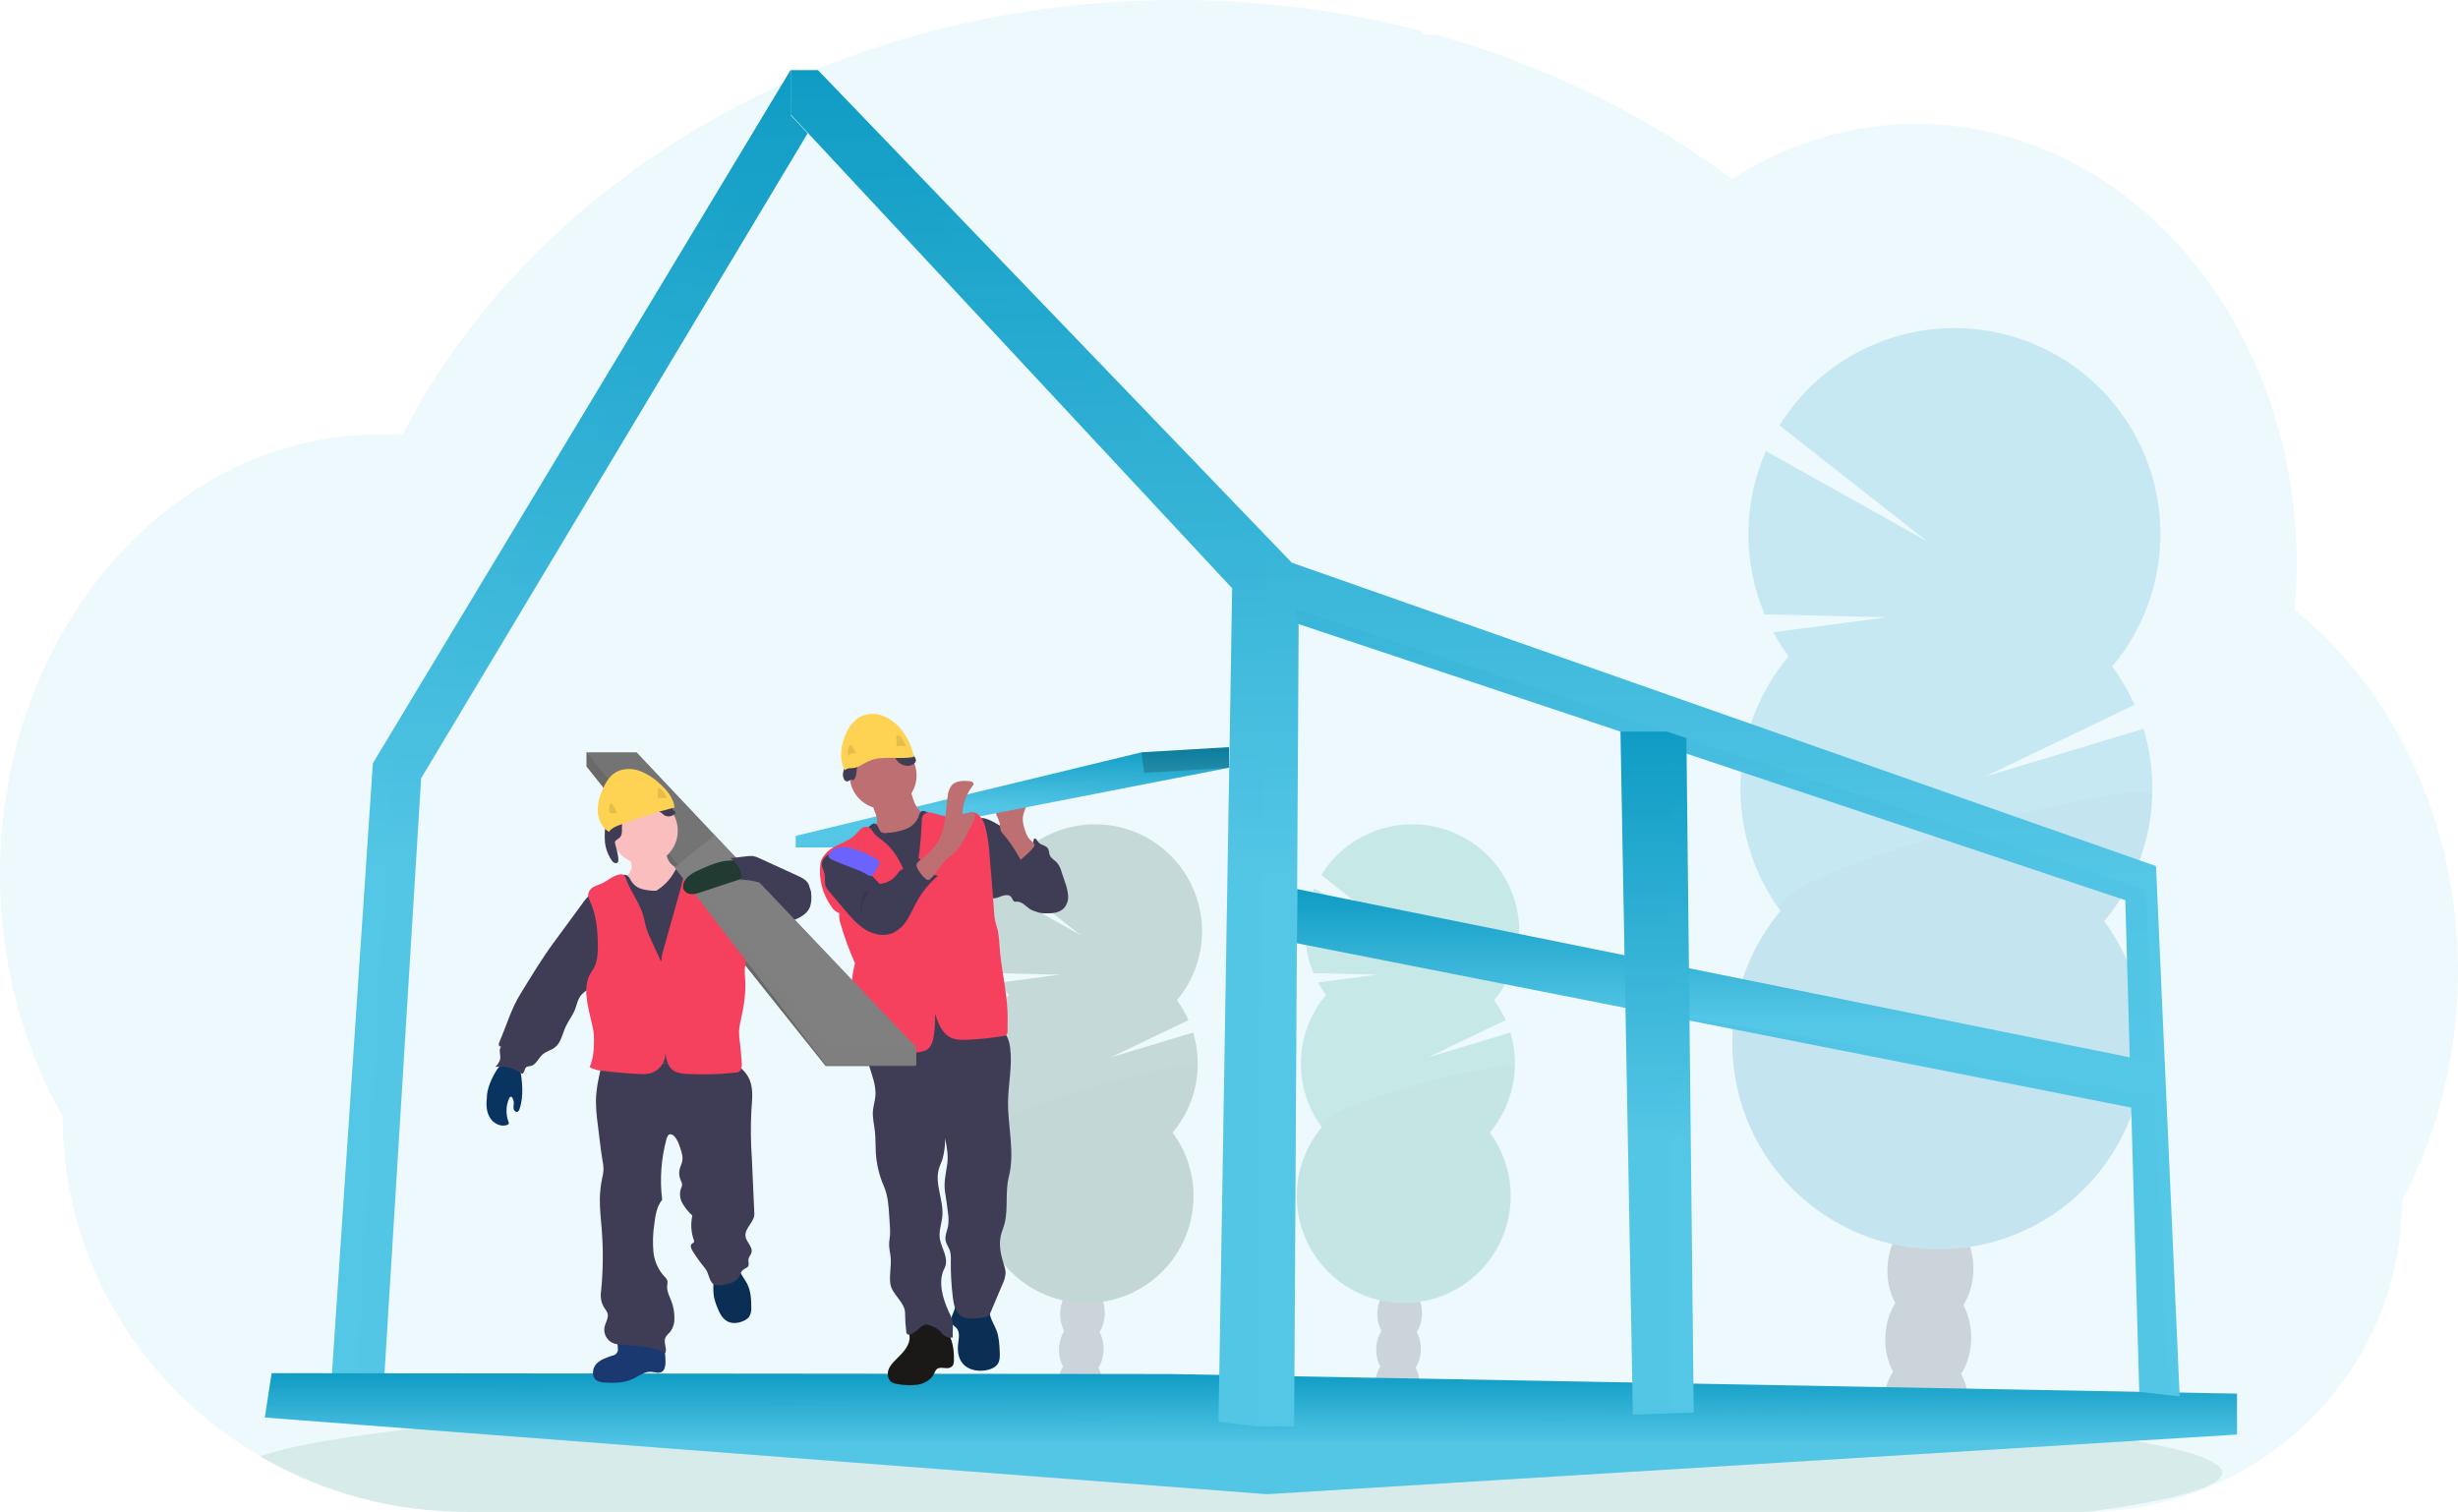 <svg width="621" height="382" viewBox="0 0 621 382" fill="none" xmlns="http://www.w3.org/2000/svg">
<g clip-path="url(#clip0_10_264)">
<path opacity="0.1" d="M621 245.35C621.011 255.699 619.759 266.012 617.272 276.059C616.436 279.444 615.464 282.758 614.357 286.003C613.002 290.008 611.432 293.937 609.654 297.772C608.757 299.712 607.81 301.614 606.812 303.477C606.828 314.091 604.643 324.592 600.395 334.318C592.716 351.768 579.023 365.878 561.811 374.075C551.05 379.21 539.29 381.91 527.366 381.984H117.887C99.668 382.023 81.764 377.237 65.995 368.111L65.753 367.974C63.507 366.66 61.317 365.268 59.183 363.798C54.383 360.482 49.873 356.763 45.701 352.683C40.056 347.166 35.081 341.001 30.881 334.318C21.015 318.651 15.788 300.51 15.807 281.996C5.815 264.464 -0.011 243.462 -0.011 220.894C-0.011 192.421 9.248 166.447 24.459 146.785C27.63 142.677 31.104 138.812 34.851 135.221C38.548 131.669 42.522 128.416 46.735 125.493C50.105 123.152 53.628 121.039 57.28 119.166C58.803 118.391 60.333 117.658 61.888 116.978C63.253 116.371 64.635 115.807 66.032 115.274C67.709 114.638 69.406 114.053 71.125 113.519C72.844 112.984 74.54 112.517 76.213 112.116C78.674 111.515 81.176 111.026 83.721 110.65C85.83 110.339 87.939 110.123 90.048 109.959C91.725 109.833 93.417 109.764 95.12 109.743H96.043C97.92 109.743 99.786 109.817 101.637 109.944C101.832 109.553 102.043 109.158 102.238 108.773C102.976 107.365 103.741 105.963 104.51 104.592C104.509 104.579 104.509 104.567 104.51 104.555C104.642 104.312 104.774 104.075 104.911 103.843C105.533 102.72 106.182 101.607 106.846 100.505C107.152 99.978 107.452 99.482 107.763 98.987C107.829 98.864 107.901 98.744 107.98 98.628C108.296 98.101 108.618 97.573 108.944 97.046C110.572 94.445 112.264 91.889 114.022 89.38L114.47 88.736C114.744 88.346 114.997 87.966 115.303 87.576C116.031 86.559 116.779 85.536 117.533 84.534C118.061 83.817 118.588 83.105 119.157 82.425C120.528 80.667 121.934 78.909 123.375 77.152C124.816 75.394 126.314 73.659 127.867 71.948C128.078 71.71 128.289 71.478 128.511 71.246L130.762 68.789C130.873 68.673 130.968 68.568 131.073 68.462C131.342 68.172 131.6 67.882 131.89 67.603C133.098 66.322 134.337 65.067 135.581 63.817C141.913 57.509 148.66 51.631 155.774 46.221C156.054 46 156.339 45.789 156.618 45.578C157.957 44.571 159.318 43.575 160.678 42.594C168.16 37.226 175.981 32.347 184.093 27.988C184.652 27.666 185.221 27.366 185.796 27.071C193.068 23.223 200.547 19.78 208.198 16.757C212.369 15.107 216.634 13.556 220.926 12.138C223.784 11.2 226.652 10.308 229.557 9.47C234.098 8.162 238.671 6.99 243.276 5.953C256.842 2.909 270.642 1.028 284.528 0.332C288.746 0.118 293.011 0.007 297.324 1.24642e-06C318.134 -0.028 338.864 2.595 359.012 7.804C359.22 8.119 359.505 8.375 359.84 8.55C360.175 8.724 360.548 8.81 360.926 8.8H362.697C363.467 9.011 364.231 9.222 365.001 9.444C369.3 10.681 373.537 12.033 377.713 13.498L378.768 13.878C389.074 17.543 399.102 21.949 408.773 27.06C417.491 31.657 425.885 36.843 433.896 42.583C435.13 43.469 436.346 44.362 437.545 45.262C439 44.33 440.48 43.438 441.984 42.583C447.794 39.274 453.965 36.644 460.375 34.743C473.776 30.776 487.956 30.222 501.626 33.129C519.157 36.846 535.027 46.074 547.845 59.198C553.063 64.568 557.709 70.466 561.706 76.799C561.996 77.252 562.286 77.711 562.565 78.175C566 83.779 568.953 89.666 571.391 95.77C571.481 95.997 571.571 96.208 571.65 96.429C573.901 102.146 575.716 108.024 577.08 114.014C577.144 114.32 577.217 114.621 577.281 114.926C578.557 120.723 579.424 126.603 579.875 132.522C579.875 132.733 579.875 132.949 579.917 133.17C580.138 136.232 580.251 139.326 580.254 142.451C580.254 145.245 580.159 148.019 579.985 150.771C579.985 151.072 579.943 151.383 579.917 151.694C579.87 152.49 579.801 153.276 579.732 154.077C583.759 157.325 587.528 160.881 591.005 164.712C592.541 166.389 594.028 168.129 595.465 169.932C599.844 175.421 603.693 181.313 606.959 187.528C615.875 204.359 621 224.158 621 245.35Z" fill="#54C6E6"/>
<path opacity="0.1" d="M561.421 372.124C561.421 375.725 549.015 379.1 527.367 382H117.887C99.668 382.039 81.764 377.252 65.995 368.127L65.753 367.99C71.974 365.723 83.205 363.608 98.49 361.7L99.175 361.615C106.029 360.777 113.69 359.981 122.063 359.227C122.274 359.227 122.49 359.195 122.701 359.169C129.344 358.578 136.411 358.024 143.901 357.508C144.138 357.508 144.37 357.466 144.608 357.455C147.497 357.248 150.446 357.051 153.455 356.864L154.615 356.791C176.522 355.43 201.424 354.344 228.429 353.627H228.461C232.243 353.521 236.065 353.428 239.928 353.347C244.224 353.246 248.572 353.156 252.972 353.079C256.331 353.005 259.732 352.952 263.143 352.899H263.222C278.612 352.667 294.514 352.551 310.774 352.551C350.982 352.551 388.986 353.284 422.661 354.602H422.756C427.933 354.803 433.016 355.024 437.972 355.251L442.19 355.451C447.782 355.718 453.231 356.005 458.535 356.311C520.908 359.859 561.421 365.623 561.421 372.124Z" fill="#006D4A"/>
<g opacity="0.2">
<path d="M358.674 350.131C358.658 350.7 358.592 351.266 358.479 351.824C354.81 351.24 351.119 350.713 347.407 350.242C347.407 350.094 347.407 349.941 347.407 349.788C347.442 348.207 347.896 346.664 348.725 345.317C349.811 343.598 351.462 342.522 353.281 342.58C355.1 342.638 356.676 343.814 357.652 345.591C358.389 346.987 358.742 348.554 358.674 350.131Z" fill="#3F3D56"/>
<path d="M358.977 341.121C359.106 337.043 356.686 333.657 353.572 333.559C350.458 333.461 347.829 336.687 347.7 340.764C347.571 344.842 349.991 348.228 353.105 348.326C356.219 348.425 358.848 345.199 358.977 341.121Z" fill="#3F3D56"/>
<path d="M359.265 332.093C359.394 328.016 356.974 324.63 353.86 324.532C350.745 324.433 348.116 327.659 347.988 331.737C347.859 335.815 350.279 339.2 353.393 339.299C356.507 339.397 359.136 336.171 359.265 332.093Z" fill="#3F3D56"/>
<path d="M359.547 323.066C359.676 318.988 357.256 315.603 354.142 315.504C351.028 315.406 348.399 318.632 348.27 322.71C348.141 326.788 350.561 330.173 353.675 330.271C356.79 330.37 359.418 327.144 359.547 323.066Z" fill="#3F3D56"/>
<path d="M359.83 314.039C359.959 309.961 357.539 306.576 354.424 306.477C351.31 306.379 348.681 309.605 348.552 313.682C348.423 317.76 350.844 321.146 353.958 321.244C357.072 321.343 359.701 318.117 359.83 314.039Z" fill="#3F3D56"/>
<path d="M335.001 251.403C334.259 250.397 333.589 249.34 332.998 248.239L347.897 246.272L331.859 245.887C330.427 242.492 329.704 238.841 329.732 235.156C329.76 231.472 330.539 227.832 332.022 224.459L353.175 236.296L333.799 221.089C335.754 217.928 338.339 215.203 341.394 213.086C344.449 210.968 347.908 209.503 351.554 208.783C355.2 208.062 358.956 208.101 362.587 208.897C366.218 209.693 369.645 211.23 372.655 213.41C375.666 215.591 378.194 218.368 380.083 221.57C381.971 224.772 383.179 228.328 383.632 232.018C384.084 235.707 383.771 239.451 382.712 243.014C381.653 246.577 379.87 249.883 377.476 252.726C378.631 254.29 379.612 255.975 380.402 257.751L360.847 267.137L381.583 260.899C382.889 265.208 383.1 269.775 382.195 274.186C381.291 278.597 379.301 282.713 376.406 286.161C379.416 290.246 381.217 295.096 381.601 300.156C381.985 305.216 380.938 310.283 378.578 314.775C376.219 319.268 372.643 323.006 368.259 325.562C363.876 328.118 358.861 329.389 353.789 329.229C348.717 329.069 343.793 327.485 339.579 324.658C335.365 321.831 332.032 317.875 329.96 313.242C327.888 308.61 327.162 303.488 327.864 298.462C328.567 293.436 330.669 288.709 333.931 284.822C330.334 279.94 328.482 273.991 328.674 267.93C328.865 261.869 331.088 256.048 334.985 251.403H335.001Z" fill="#26A991"/>
<path opacity="0.1" d="M382.733 269.636C382.548 275.701 380.318 281.524 376.406 286.161C379.416 290.246 381.217 295.096 381.601 300.156C381.985 305.216 380.938 310.283 378.578 314.775C376.219 319.268 372.643 323.006 368.259 325.562C363.876 328.118 358.861 329.389 353.789 329.229C348.717 329.069 343.793 327.485 339.579 324.658C335.365 321.831 332.032 317.875 329.96 313.242C327.888 308.61 327.162 303.488 327.864 298.462C328.567 293.436 330.669 288.709 333.931 284.822C330.467 280.113 382.827 266.604 382.733 269.636Z" fill="black"/>
</g>
<g opacity="0.2">
<path d="M278.533 350.131C278.516 350.7 278.451 351.266 278.338 351.824C274.668 351.24 270.978 350.713 267.266 350.242C267.266 350.094 267.266 349.941 267.266 349.788C267.3 348.207 267.755 346.664 268.584 345.317C269.67 343.598 271.32 342.522 273.139 342.58C274.958 342.638 276.535 343.814 277.51 345.591C278.248 346.987 278.601 348.554 278.533 350.131Z" fill="#3F3D56"/>
<path d="M278.83 341.123C278.959 337.045 276.539 333.66 273.425 333.561C270.311 333.463 267.682 336.689 267.553 340.767C267.424 344.844 269.844 348.23 272.958 348.328C276.072 348.427 278.701 345.201 278.83 341.123Z" fill="#3F3D56"/>
<path d="M279.118 332.096C279.247 328.018 276.827 324.632 273.712 324.534C270.598 324.436 267.969 327.661 267.84 331.739C267.712 335.817 270.132 339.203 273.246 339.301C276.36 339.399 278.989 336.173 279.118 332.096Z" fill="#3F3D56"/>
<path d="M279.4 323.068C279.529 318.991 277.109 315.605 273.995 315.507C270.881 315.408 268.252 318.634 268.123 322.712C267.994 326.79 270.414 330.175 273.528 330.274C276.642 330.372 279.271 327.146 279.4 323.068Z" fill="#3F3D56"/>
<path d="M279.683 314.041C279.812 309.963 277.391 306.578 274.277 306.479C271.163 306.381 268.534 309.607 268.405 313.685C268.276 317.762 270.696 321.148 273.811 321.246C276.925 321.345 279.554 318.119 279.683 314.041Z" fill="#3F3D56"/>
<path d="M254.86 251.403C254.117 250.397 253.448 249.34 252.856 248.239L267.756 246.272L251.717 245.887C250.286 242.492 249.562 238.841 249.59 235.156C249.619 231.472 250.398 227.832 251.881 224.459L273.034 236.296L253.658 221.089C255.612 217.928 258.198 215.203 261.253 213.086C264.308 210.968 267.766 209.503 271.413 208.783C275.059 208.062 278.815 208.101 282.446 208.897C286.076 209.693 289.504 211.23 292.514 213.41C295.524 215.591 298.053 218.368 299.941 221.57C301.83 224.772 303.038 228.328 303.49 232.018C303.943 235.707 303.63 239.451 302.571 243.014C301.511 246.577 299.729 249.883 297.335 252.726C298.49 254.29 299.471 255.975 300.261 257.751L280.705 267.137L301.442 260.899C302.748 265.208 302.958 269.775 302.054 274.186C301.15 278.597 299.16 282.713 296.264 286.161C299.275 290.246 301.075 295.096 301.46 300.156C301.844 305.216 300.796 310.283 298.437 314.775C296.078 319.268 292.502 323.006 288.118 325.562C283.734 328.118 278.72 329.389 273.648 329.229C268.576 329.069 263.652 327.485 259.438 324.658C255.224 321.831 251.89 317.875 249.819 313.242C247.747 308.61 247.021 303.488 247.723 298.462C248.425 293.436 250.528 288.709 253.789 284.822C250.193 279.94 248.341 273.991 248.532 267.93C248.724 261.869 250.947 256.048 254.844 251.403H254.86Z" fill="#215846"/>
<path opacity="0.1" d="M302.591 269.636C302.407 275.701 300.177 281.524 296.264 286.161C299.275 290.246 301.075 295.096 301.46 300.156C301.844 305.216 300.796 310.283 298.437 314.775C296.078 319.268 292.502 323.006 288.118 325.562C283.734 328.118 278.72 329.389 273.648 329.229C268.576 329.069 263.652 327.485 259.438 324.658C255.224 321.831 251.89 317.875 249.819 313.242C247.747 308.61 247.021 303.488 247.723 298.462C248.425 293.436 250.528 288.709 253.789 284.822C250.325 280.113 302.686 266.604 302.591 269.636Z" fill="black"/>
</g>
<g opacity="0.2">
<path d="M497.445 355.9C497.405 356.977 497.276 358.049 497.06 359.105C489.995 357.977 482.879 356.968 475.712 356.079C475.712 355.794 475.712 355.504 475.712 355.209C475.779 352.164 476.656 349.192 478.254 346.598C480.363 343.292 483.526 341.22 487.022 341.325C490.517 341.431 493.56 343.704 495.458 347.126C496.889 349.821 497.575 352.85 497.445 355.9Z" fill="#3F3D56"/>
<path d="M498.019 338.54C498.267 330.687 493.606 324.167 487.607 323.977C481.609 323.788 476.545 330 476.297 337.853C476.049 345.706 480.71 352.226 486.709 352.415C492.707 352.605 497.771 346.393 498.019 338.54Z" fill="#3F3D56"/>
<path d="M498.567 321.16C498.815 313.307 494.154 306.787 488.155 306.598C482.157 306.408 477.093 312.621 476.845 320.474C476.597 328.327 481.258 334.846 487.257 335.036C493.255 335.225 498.319 329.013 498.567 321.16Z" fill="#3F3D56"/>
<path d="M499.12 303.781C499.368 295.928 494.707 289.408 488.708 289.219C482.71 289.029 477.646 295.241 477.398 303.094C477.15 310.947 481.811 317.467 487.81 317.657C493.808 317.846 498.872 311.634 499.12 303.781Z" fill="#3F3D56"/>
<path d="M499.05 285.61C499.286 277.754 494.612 271.238 488.61 271.058C482.609 270.878 477.553 277.102 477.317 284.958C477.081 292.815 481.755 299.33 487.757 299.511C493.758 299.691 498.814 293.467 499.05 285.61Z" fill="#3F3D56"/>
<path d="M451.865 165.835C450.442 163.9 449.155 161.868 448.011 159.756L476.693 155.97L445.823 155.227C443.065 148.691 441.67 141.661 441.723 134.568C441.775 127.474 443.275 120.466 446.129 113.972L486.858 136.756L449.561 107.481C453.332 101.409 458.313 96.179 464.194 92.116C470.075 88.054 476.73 85.246 483.744 83.868C490.757 82.49 497.979 82.572 504.96 84.108C511.941 85.644 518.53 88.601 524.318 92.796C530.106 96.99 534.968 102.331 538.601 108.487C542.234 114.643 544.56 121.481 545.435 128.576C546.309 135.67 545.713 142.869 543.684 149.723C541.655 156.577 538.236 162.939 533.641 168.414C535.862 171.427 537.752 174.671 539.277 178.09L501.626 196.17L541.544 184.148C544.06 192.434 544.469 201.216 542.736 209.7C541.002 218.185 537.18 226.102 531.616 232.737C537.411 240.601 540.876 249.938 541.615 259.679C542.354 269.42 540.337 279.172 535.794 287.821C531.252 296.469 524.368 303.665 515.929 308.585C507.49 313.505 497.837 315.951 488.074 315.644C478.31 315.336 468.831 312.286 460.719 306.844C452.606 301.402 446.189 293.787 442.201 284.87C438.212 275.952 436.814 266.092 438.165 256.417C439.516 246.742 443.562 237.642 449.84 230.159C442.92 220.761 439.357 209.31 439.724 197.644C440.091 185.978 444.367 174.774 451.865 165.83V165.835Z" fill="#21A7CC"/>
<path opacity="0.1" d="M543.764 200.931C543.418 212.599 539.145 223.81 531.637 232.748C537.432 240.612 540.897 249.948 541.636 259.689C542.375 269.43 540.358 279.183 535.815 287.831C531.273 296.48 524.389 303.676 515.95 308.596C507.511 313.516 497.858 315.962 488.095 315.654C478.332 315.346 468.852 312.297 460.74 306.855C452.627 301.413 446.21 293.798 442.222 284.88C438.233 275.963 436.835 266.103 438.186 256.428C439.537 246.752 443.583 237.653 449.861 230.169C443.144 221.095 543.948 195.094 543.764 200.931Z" fill="black"/>
</g>
<path d="M83.21 356.828L88.741 356.812H96.539L106.398 196.634L204.039 33.688L199.794 29.132V17.595L94.198 192.859L83.21 356.828Z" fill="url(#paint0_linear_10_264)"/>
<path opacity="0.1" d="M89.331 356.812H96.539L106.398 196.634L204.039 33.688L199.794 29.132L99.08 194.193L89.331 356.812Z" fill="url(#paint1_linear_10_264)"/>
<path d="M66.913 358.162L319.911 377.523L320.128 377.539L564.975 362.48L565.16 362.47V352.13L295.368 347.178L70.282 346.962H68.637L68.457 348.122L66.913 358.162Z" fill="url(#paint2_linear_10_264)"/>
<path opacity="0.1" d="M66.913 358.162L319.911 377.523L320.128 377.539L564.975 362.48L565.16 362.28V352.346H564.943L319.911 360.529L70.282 346.962H70.245L69.802 347.252L68.457 348.122L66.913 358.162Z" fill="url(#paint3_linear_10_264)"/>
<path opacity="0.1" d="M66.913 358.162L319.911 377.523V360.529L69.802 347.252L68.457 348.122L66.913 358.162Z" fill="url(#paint4_linear_10_264)"/>
<path d="M199.763 28.916L311.301 148.641L307.853 359.237L317.328 360.381L317.486 360.403H326.961L328.094 157.684L536.952 227.454L540.474 351.681L548.098 352.536L550.681 352.826L544.702 218.838L326.37 142.182L206.654 17.717H199.763V28.916Z" fill="url(#paint5_linear_10_264)"/>
<path opacity="0.1" d="M327.235 153.808L328.094 157.684L536.952 227.454L540.474 351.681L548.098 352.536L542.119 224.87L327.235 153.808Z" fill="url(#paint6_linear_10_264)"/>
<path opacity="0.1" d="M199.763 28.916L311.301 148.641L307.853 359.237L317.328 360.381L319.911 141.749L199.763 17.717V28.916Z" fill="url(#paint7_linear_10_264)"/>
<path d="M327.641 238.326L404.244 253.412L404.271 253.417L538.439 279.85L544.581 277.387L544.56 276.955L544.159 268.387L327.72 224.648L327.641 238.326Z" fill="url(#paint8_linear_10_264)"/>
<path opacity="0.1" d="M404.271 253.417L538.439 279.85L544.581 277.387L544.56 276.955L404.271 253.417Z" fill="url(#paint9_linear_10_264)"/>
<path d="M409.401 184.844L411.473 298.916L412.543 357.439L421.975 357.123L427.912 356.922L426.067 186.494L421.975 185.134L421.079 184.844H409.401Z" fill="url(#paint10_linear_10_264)"/>
<path opacity="0.1" d="M409.485 184.818V184.844L411.473 298.916L412.543 357.439L421.975 357.123V184.818H409.485Z" fill="url(#paint11_linear_10_264)"/>
<path d="M261.651 213.976C262.204 214.277 262.733 214.621 263.233 215.005C263.823 215.522 264.354 216.104 264.814 216.739C267.076 219.666 269.164 223.067 268.943 226.758C268.947 227.295 268.846 227.827 268.644 228.325C268.442 228.823 268.144 229.276 267.767 229.658C266.834 230.454 265.494 230.491 264.271 230.491C262.943 230.491 261.545 230.491 260.396 229.805C259.247 229.12 258.287 227.786 256.927 227.817C256.735 227.849 256.539 227.849 256.347 227.817C255.877 227.665 255.783 227.048 255.477 226.657C254.949 225.956 253.837 226.13 253.009 226.436C252.181 226.742 251.264 227.201 250.447 226.847C249.972 226.597 249.585 226.209 249.334 225.735C247.378 222.571 246.962 218.769 246.593 215.094C246.366 212.859 244.637 205.234 249.408 206.969C251.517 207.728 253.489 209.247 255.408 210.359L261.651 213.976Z" fill="#3F3D56"/>
<path d="M256.937 214.73C257.363 215.037 257.88 215.192 258.404 215.171C258.929 215.15 259.431 214.954 259.832 214.614C260.617 213.905 261.117 212.934 261.24 211.883C261.767 211.72 262.036 212.41 262.373 212.832C262.964 213.549 264.166 213.539 264.704 214.303C265.078 214.831 264.993 215.563 265.257 216.159C265.6 216.929 266.449 217.33 267.029 217.952C267.576 218.632 267.972 219.421 268.189 220.267L269.053 222.861C269.467 223.94 269.733 225.07 269.844 226.22C269.899 226.795 269.838 227.375 269.666 227.926C269.494 228.477 269.214 228.989 268.842 229.431C267.682 230.681 265.779 230.812 264.097 230.776C263.535 230.787 262.975 230.722 262.431 230.58C260.939 230.116 259.985 228.614 259.589 227.1C259.194 225.587 259.236 224 259.004 222.45C258.753 220.927 258.31 219.442 257.686 218.031C257.222 216.934 255.946 215.3 255.967 214.134C256.347 214.134 256.621 214.483 256.937 214.73Z" fill="#3F3D56"/>
<path d="M258.83 209.389C258.584 208.64 258.44 207.862 258.403 207.074C258.403 205.492 259.125 204.005 259.853 202.592L253.826 203.41C253.099 203.51 252.287 203.657 251.876 204.264C251.719 204.564 251.638 204.898 251.638 205.237C251.638 205.575 251.719 205.909 251.876 206.209C252.178 206.811 252.418 207.442 252.593 208.092C252.606 208.661 252.672 209.227 252.788 209.784C252.975 210.194 253.238 210.564 253.563 210.876C255.287 212.785 256.579 215.036 257.865 217.267C257.828 217.203 261.498 214.361 261.35 213.433C261.266 212.906 260.206 212.273 259.869 211.767C259.403 211.032 259.052 210.23 258.83 209.389Z" fill="#BE6F72"/>
<path d="M310.5 188.788V193.982L221.57 211.329L216.956 214.124H201.039V211.198L288.414 190.085L310.5 188.788Z" fill="url(#paint12_linear_10_264)"/>
<path opacity="0.1" d="M310.5 193.982L221.57 211.329L216.956 214.124H201.039L289.062 195.284L310.5 193.982Z" fill="url(#paint13_linear_10_264)"/>
<path d="M239.1 336.227C238.11 335.027 236.742 334.197 235.22 333.874C233.697 333.55 232.111 333.751 230.717 334.444C230.419 334.585 230.156 334.79 229.947 335.046C229.42 335.784 229.758 336.801 229.805 337.714C229.926 339.939 228.155 341.747 226.563 343.303C225.708 344.136 224.838 345.027 224.454 346.161C224.069 347.294 224.353 348.734 225.387 349.324C225.838 349.55 226.328 349.687 226.831 349.725C228.517 350.054 230.245 350.102 231.946 349.867C233.628 349.546 235.278 348.591 236.006 347.041C236.146 346.621 236.378 346.237 236.686 345.918C237.614 345.185 239.037 346.045 240.092 345.523C240.962 345.09 240.999 344.41 241.009 343.514C241.041 341.035 240.672 338.23 239.1 336.227Z" fill="#1B1918"/>
<path d="M251.754 336.132C252.403 337.84 252.493 339.701 252.577 341.526C252.624 342.58 252.656 343.709 252.087 344.6C251.517 345.491 250.405 345.96 249.34 346.182C247.141 346.635 244.594 346.208 243.176 344.463C242.09 343.129 241.863 341.299 242.064 339.57C242.232 338.151 242.591 336.49 241.573 335.483C241.31 335.214 240.967 335.024 240.724 334.734C240.197 334.091 240.282 333.121 240.566 332.33C240.937 331.574 241.215 330.775 241.394 329.952C241.436 329.562 248.533 330.226 249.187 330.548C250.078 330.985 249.941 331.718 250.21 332.604C250.584 333.838 251.301 334.951 251.754 336.132Z" fill="#0B2E54"/>
<path d="M253.057 260.382C254.449 261.284 254.986 263.056 255.203 264.701C255.798 269.209 254.754 273.765 254.675 278.315C254.601 284.69 256.447 291.181 254.87 297.355C253.927 301.046 254.728 305.265 253.842 308.993C253.579 310.1 253.094 311.144 252.84 312.251C252.313 314.65 252.867 317.16 253.61 319.507C253.848 320.139 253.998 320.801 254.058 321.473C254.023 322.509 253.76 323.524 253.289 324.447L250.125 331.929C249.772 332.768 248.38 332.905 247.489 333.016C245.812 333.216 243.941 333.358 242.607 332.32C241.273 331.281 240.951 329.541 240.745 327.917C240.351 324.799 240.175 321.658 240.218 318.515C240.276 317.695 240.203 316.871 240.002 316.074C239.712 315.172 239.074 314.392 238.9 313.438C238.679 312.204 239.306 310.991 239.538 309.747C239.697 308.61 239.679 307.456 239.485 306.325C239.28 304.637 239.042 302.95 238.774 301.273C238.394 298.927 238.937 296.612 239.301 294.26C239.644 292.051 239.206 289.799 238.774 287.606C238.811 289.386 238.589 291.163 238.115 292.879C237.835 293.717 237.434 294.519 237.192 295.373C236.111 299.206 238.415 303.229 238.088 307.2C237.935 309.056 237.208 310.891 237.413 312.72C237.556 314.06 238.178 315.288 238.605 316.564C239.032 317.84 239.253 319.301 238.605 320.493C236.891 323.73 238.173 328.133 239.707 331.455C240.018 332.044 240.29 332.653 240.519 333.279C240.972 334.777 240.593 336.385 240.714 337.946C240.272 338.018 239.82 337.989 239.392 337.86C238.963 337.731 238.57 337.506 238.241 337.202C238.009 336.96 237.819 336.675 237.593 336.422C236.959 335.818 236.209 335.35 235.389 335.046C234.907 334.776 234.358 334.65 233.807 334.682C233.228 334.844 232.706 335.167 232.304 335.615C231.783 336.074 231.23 336.495 230.649 336.875C230.401 337.065 230.112 337.194 229.805 337.25C229.651 337.273 229.493 337.248 229.354 337.177C229.215 337.106 229.101 336.993 229.03 336.854C228.997 336.766 228.978 336.674 228.972 336.58C228.776 334.988 228.672 333.386 228.661 331.782C228.661 329.024 225.36 327.126 224.944 324.4C224.612 322.201 225.229 319.96 225.023 317.745C224.923 316.606 224.607 315.489 224.628 314.35C224.628 313.612 224.796 312.889 224.854 312.156C224.903 311.343 224.89 310.527 224.817 309.715L224.654 307.168C224.496 304.653 224.322 302.085 223.331 299.786C222.155 297.102 221.459 294.232 221.274 291.307C221.169 289.462 221.237 287.617 221.027 285.766C220.837 284.094 220.415 282.433 220.536 280.757C220.636 279.459 221.063 278.205 221.164 276.907C221.369 274.413 220.42 271.988 219.677 269.599C218.933 267.211 218.385 264.564 219.36 262.26C219.5 261.881 219.732 261.544 220.035 261.279C220.409 261.031 220.835 260.873 221.28 260.815C230.326 258.914 239.598 258.323 248.812 259.059C250.314 259.144 251.772 259.599 253.057 260.382Z" fill="#3F3D56"/>
<path d="M223.125 204.38C227.79 204.38 231.571 200.598 231.571 195.933C231.571 191.268 227.79 187.486 223.125 187.486C218.46 187.486 214.678 191.268 214.678 195.933C214.678 200.598 218.46 204.38 223.125 204.38Z" fill="#BE6F72"/>
<path d="M221.49 206.484C221.612 206.966 221.612 207.472 221.49 207.955C221.358 208.292 221.171 208.606 220.937 208.883C220.119 209.938 219.214 210.922 218.232 211.825C218.733 212.943 219.634 213.833 220.758 214.319C221.874 214.794 223.044 215.129 224.243 215.316C224.841 215.473 225.463 215.516 226.077 215.442C226.643 215.3 227.179 215.057 227.659 214.725L232.352 211.915C233.06 211.531 233.715 211.058 234.302 210.507C235.163 209.622 235.65 208.44 235.663 207.206C235.685 206.985 235.625 206.764 235.494 206.584C235.314 206.427 235.089 206.333 234.851 206.315C233.201 205.951 231.898 204.612 231.16 203.093C230.493 201.537 230.061 199.889 229.879 198.205L224.875 200.842C224.132 201.237 223.394 201.633 222.624 201.975C222.134 202.197 221.142 202.381 220.794 202.83C220.13 203.657 221.316 205.487 221.49 206.484Z" fill="#BE6F72"/>
<path d="M218.264 210.291C217.551 210.875 216.995 211.627 216.645 212.479C216.318 213.533 216.645 214.646 216.94 215.69C218.324 220.14 219.381 224.685 220.104 229.289C220.547 232.452 220.71 235.663 220.926 238.864C221.369 245.392 222.012 255.8 222.872 262.286C226.035 262.428 229.12 261.506 232.257 261.168C238.12 260.546 244.157 261.97 249.898 260.641C248.507 255.141 247.115 245.75 245.723 240.256C245.107 238.091 244.68 235.877 244.447 233.639C244.326 232.03 244.399 230.417 244.42 228.798C244.468 225.635 244.294 222.471 244.12 219.307C243.92 215.616 243.719 211.925 242.844 208.313C242.783 207.853 242.567 207.427 242.232 207.106C241.705 206.721 241.02 206.858 240.392 206.942C238.471 207.186 236.527 206.726 234.919 205.645C234.223 205.171 233.29 204.591 232.642 205.118C232.365 205.436 232.182 205.825 232.114 206.241C231.828 206.987 231.385 207.663 230.815 208.224C230.246 208.785 229.564 209.218 228.814 209.494C227.311 210.039 225.738 210.362 224.143 210.454C223.654 210.559 223.145 210.501 222.693 210.291C221.944 209.832 221.891 208.181 220.947 208.071C220.12 207.976 218.823 209.758 218.264 210.291Z" fill="#3F3D56"/>
<path d="M230.738 223.167C228.793 221.306 227.939 218.606 226.52 216.312C225.555 214.77 224.321 213.413 222.877 212.305C222.151 211.826 221.486 211.261 220.895 210.623C220.394 210.006 220.014 209.183 219.255 208.946C218.941 208.878 218.616 208.887 218.306 208.972C217.997 209.058 217.712 209.217 217.478 209.436C217.013 209.879 216.573 210.348 216.16 210.839C213.924 213.154 209.997 213.475 208.225 216.154C207.747 216.722 207.422 217.403 207.281 218.131C206.771 222.03 207.779 225.975 210.097 229.151C210.545 229.888 211.234 230.446 212.047 230.733C211.937 231.716 212.068 232.712 212.427 233.633C213.403 236.971 214.603 240.238 216.018 243.414C215.679 244.657 215.443 245.925 215.311 247.206C214.942 250.427 215.285 253.696 214.937 256.923C214.652 259.56 213.882 262.128 213.856 264.769C213.856 265.191 213.893 265.692 214.257 265.908C214.45 266.008 214.667 266.053 214.884 266.04L221.369 266.235C225.134 266.346 228.935 266.457 232.642 265.761C233.135 265.688 233.614 265.536 234.06 265.312C235.315 264.611 235.731 263.029 235.932 261.622C236.193 259.795 236.297 257.95 236.243 256.106C237.028 258.59 237.962 261.158 240.334 262.233C241.589 262.803 243.023 262.76 244.399 262.724C247.365 262.591 250.321 262.287 253.252 261.811C253.432 261.834 253.616 261.814 253.787 261.752C253.958 261.691 254.113 261.591 254.239 261.459C254.364 261.327 254.457 261.168 254.51 260.994C254.563 260.82 254.574 260.636 254.543 260.456L254.575 257.577C254.638 251.73 253.188 246.141 252.624 240.319C252.445 238.484 252.461 236.628 252.013 234.83C251.828 234.076 251.559 233.338 251.396 232.579C251.255 231.835 251.167 231.083 251.132 230.327L250.721 224.527C250.526 221.843 250.246 219.254 250.041 216.576C249.928 213.968 249.55 211.378 248.912 208.846C248.454 207.264 247.499 205.471 245.849 205.276C244.969 205.176 244.115 205.561 243.276 205.83C241.216 206.479 239.004 206.469 236.949 205.803C236.314 205.553 235.653 205.376 234.977 205.276C234.637 205.23 234.291 205.275 233.974 205.406C233.658 205.538 233.381 205.751 233.174 206.025C232.97 206.437 232.873 206.894 232.895 207.354C232.647 212.621 232.188 218.047 230.738 223.167Z" fill="#F5405E"/>
<path d="M222.255 223.325C219.824 220.762 217.33 218.152 214.199 216.523C212.965 215.88 211.562 215.395 210.197 215.637C208.831 215.88 207.561 217.066 207.624 218.453C207.666 219.312 208.188 220.072 208.352 220.915C208.541 221.864 208.267 222.877 208.562 223.794C208.802 224.399 209.161 224.949 209.617 225.413L213.35 229.837C214.932 231.682 216.513 233.554 218.548 234.83C220.584 236.106 223.22 236.702 225.455 235.795C227.046 235.056 228.368 233.842 229.241 232.32C230.169 230.844 230.823 229.231 231.693 227.707C233.047 225.272 234.833 223.104 236.965 221.311C235.868 221.026 234.492 220.625 233.802 219.729C233.605 219.444 233.437 219.14 233.301 218.822L232.447 216.977C232.156 216.961 231.866 217.007 231.593 217.109C231.321 217.212 231.073 217.369 230.865 217.572C230.499 217.996 230.106 218.396 229.689 218.769C228.946 219.328 227.939 219.481 227.264 220.119C227.003 220.393 226.766 220.689 226.557 221.005C226.047 221.676 225.399 222.23 224.657 222.63C223.915 223.03 223.096 223.267 222.255 223.325Z" fill="#3F3D56"/>
<path d="M237.16 212.3C238.99 208.962 238.905 204.96 239.427 201.19C239.484 200.191 239.834 199.232 240.434 198.432C241.489 197.24 243.35 197.225 244.942 197.377C245.412 197.43 245.997 197.652 245.97 198.121C245.934 198.289 245.852 198.444 245.733 198.569C244.19 200.561 243.282 202.972 243.129 205.487C243.956 206.062 245.238 204.881 246.034 205.487C246.561 205.93 246.318 206.805 246.002 207.438C245.268 208.904 244.51 210.359 243.73 211.804C243.107 213.077 242.294 214.249 241.32 215.279C240.651 215.922 239.865 216.428 239.185 217.061C237.603 218.543 236.649 220.636 235.014 222.081C234.876 222.23 234.689 222.326 234.487 222.35C234.279 222.335 234.083 222.247 233.933 222.102C233.117 221.438 232.44 220.619 231.941 219.692C231.318 218.543 231.413 218.205 232.394 217.393C234.229 215.943 236.016 214.388 237.16 212.3Z" fill="#BE6F72"/>
<path d="M219.197 221.058C219.513 221.253 219.903 221.474 220.251 221.311C220.394 221.225 220.514 221.108 220.605 220.968C221.207 220.164 221.71 219.289 222.102 218.363C222.169 218.233 222.207 218.089 222.213 217.942C222.213 217.604 221.912 217.356 221.633 217.161C220.135 216.207 218.526 215.442 216.84 214.883C215.448 214.356 213.993 213.897 212.517 214.029C211.962 214.066 211.421 214.215 210.925 214.467C210.429 214.719 209.99 215.069 209.633 215.495C208.578 216.85 210.344 217.261 211.452 217.752C214.014 218.917 216.787 219.592 219.197 221.058Z" fill="#6C63FF"/>
<path opacity="0.1" d="M217.536 230.022C217.518 230.142 217.529 230.265 217.568 230.38C217.606 230.496 217.671 230.6 217.758 230.686C217.91 229.937 217.71 229.146 217.868 228.392C218.1 227.259 219.202 226.404 219.297 225.265C217.278 224.87 217.552 228.798 217.536 230.022Z" fill="black"/>
<path opacity="0.2" d="M310.5 188.788V193.982L289.062 195.284L288.414 190.085L310.5 188.788Z" fill="black"/>
<path d="M215.522 197.188C216.861 196.096 216.086 193.808 216.993 192.342C217.52 191.54 218.411 191.119 219.287 190.76C220.343 190.266 221.475 189.952 222.635 189.832C223.216 189.776 223.802 189.852 224.349 190.054C224.897 190.256 225.392 190.578 225.798 190.997C226.141 191.388 226.373 191.862 226.694 192.268C227.093 192.742 227.612 193.099 228.197 193.301C228.781 193.504 229.41 193.544 230.016 193.418C230.717 193.259 231.445 192.727 231.397 192.01C231.318 191.574 231.095 191.176 230.765 190.881L229.257 189.21C227.543 187.312 225.64 185.297 223.125 184.823C221.374 184.491 219.582 184.96 217.895 185.524C217.214 185.751 216.45 186.088 216.26 186.779C216.134 187.254 216.323 187.77 216.213 188.25C215.997 189.205 214.773 189.526 214.204 190.328C213.634 191.129 213.808 192.078 213.645 192.964C213.482 193.85 213.007 194.715 212.949 195.632C212.912 196.186 213.192 197.214 213.814 197.414C214.436 197.615 215.137 196.529 215.522 197.188Z" fill="#3F3D56"/>
<path d="M230.886 191.25C230.441 188.931 229.483 186.74 228.081 184.839C226.834 183.063 225.1 181.685 223.088 180.874C222.082 180.48 221 180.32 219.924 180.405C218.847 180.49 217.804 180.818 216.872 181.364C215.488 182.351 214.412 183.709 213.766 185.282C212.401 188.224 211.895 191.82 213.482 194.646C214.114 193.876 215.2 194.224 216.16 193.945C217.362 193.602 218.38 192.801 219.524 192.3C222.977 190.776 227.195 192.01 230.886 191.25Z" fill="#FED253"/>
<path opacity="0.1" d="M214.288 191.087C214.167 190.138 214.088 189.036 214.763 188.361C214.796 188.32 214.839 188.287 214.888 188.265C214.936 188.243 214.989 188.232 215.042 188.234C215.089 188.25 215.133 188.274 215.17 188.307C215.207 188.34 215.237 188.38 215.258 188.424C215.648 189.039 215.98 189.689 216.25 190.365C215.857 190.274 215.446 190.304 215.07 190.449C214.694 190.595 214.37 190.85 214.141 191.182" fill="black"/>
<path opacity="0.1" d="M226.61 188.408L226.42 186.526C226.39 186.371 226.402 186.21 226.457 186.062C226.537 185.938 226.659 185.848 226.801 185.809C226.944 185.77 227.095 185.785 227.227 185.851C227.486 185.995 227.7 186.209 227.844 186.468C228.283 187.142 228.647 187.861 228.93 188.614C228.081 188.45 227.207 188.461 226.362 188.646" fill="black"/>
<path opacity="0.1" d="M231.329 264.806V269.109L227.696 269.351H208.589V264.806H231.329Z" fill="black"/>
<path d="M231.329 264.806V269.351H208.589L148.177 193.671V190.096H160.841L231.329 264.806Z" fill="#818181"/>
<path opacity="0.1" d="M231.329 264.806V269.351H208.589L148.177 193.671V190.096H160.841L231.329 264.806Z" fill="black"/>
<path opacity="0.1" d="M231.329 264.806V269.351H208.589L148.177 193.671V190.096L208.916 264.806H231.329Z" fill="black"/>
<path d="M156.096 340.661C156.136 340.875 156.131 341.095 156.082 341.307C156.033 341.519 155.941 341.718 155.811 341.893C155.682 342.068 155.517 342.214 155.329 342.322C155.14 342.43 154.931 342.498 154.715 342.522C153.249 343.018 151.694 343.508 150.655 344.632C149.616 345.755 149.411 347.837 150.655 348.75C151.291 349.133 152.021 349.332 152.764 349.324C155.152 349.488 157.641 349.456 159.808 348.444C161.358 347.727 162.819 346.503 164.522 346.614C165.402 346.667 166.341 347.078 167.126 346.677C167.912 346.277 168.133 345.159 168.139 344.226C168.159 342.277 167.865 340.338 167.269 338.483C167.19 338.23 163.836 338.035 163.436 337.956L159.37 337.429C158.601 337.329 156.94 336.749 156.334 337.392C155.727 338.035 156.096 339.897 156.096 340.661Z" fill="#1B3971"/>
<path d="M180.355 327.5C180.527 328.45 180.806 329.377 181.188 330.263C181.752 331.697 182.474 333.221 183.856 333.917C185.111 334.545 186.65 334.318 187.926 333.722C188.459 333.502 188.925 333.147 189.281 332.694C189.693 331.976 189.877 331.151 189.808 330.326C189.808 328.286 189.687 326.177 188.754 324.363C187.952 322.781 186.555 321.421 186.534 319.67L181.731 320.598C181.474 320.623 181.229 320.72 181.024 320.878C180.872 321.038 180.767 321.236 180.719 321.452C180.206 323.425 180.082 325.48 180.355 327.5Z" fill="#0B2E54"/>
<path d="M122.996 277.408C122.795 279.106 122.88 280.925 123.766 282.391C124.651 283.857 126.518 284.827 128.131 284.242C128.214 284.221 128.291 284.183 128.359 284.132C128.427 284.08 128.484 284.015 128.527 283.941C128.569 283.763 128.545 283.575 128.458 283.414C127.746 281.513 127.804 279.409 128.621 277.551C128.727 277.308 128.954 277.023 129.201 277.118C129.305 277.171 129.388 277.256 129.439 277.361C129.694 277.803 129.822 278.306 129.808 278.816C129.733 279.278 129.719 279.748 129.766 280.213C129.866 280.667 130.351 281.094 130.773 280.899C130.895 280.824 131 280.725 131.082 280.608C131.165 280.491 131.223 280.359 131.252 280.219C132.428 276.818 131.896 273.1 131.358 269.541C131.362 269.46 131.349 269.378 131.318 269.302C131.288 269.226 131.241 269.158 131.181 269.102C131.121 269.046 131.05 269.004 130.972 268.979C130.894 268.954 130.812 268.946 130.73 268.956C128.242 268.708 126.882 268.112 125.458 270.427C124.235 272.378 122.996 275.062 122.996 277.408Z" fill="#093360"/>
<path d="M152.089 268.756C151.351 271.824 150.608 274.93 150.56 278.083C150.573 280.047 150.721 282.008 151.003 283.952L151.557 288.518C151.746 290.058 151.931 291.592 152.2 293.116C152.371 293.901 152.465 294.701 152.479 295.505C152.428 296.297 152.302 297.082 152.105 297.851C151.773 299.466 151.588 301.107 151.551 302.755C151.493 305.391 151.82 308.028 152.026 310.664C152.436 315.918 152.375 321.198 151.841 326.44C151.628 327.855 151.936 329.3 152.706 330.506C153.019 330.886 153.276 331.308 153.471 331.761C153.866 332.968 152.943 334.176 152.706 335.415C152.554 336.381 152.792 337.368 153.368 338.159C153.943 338.95 154.809 339.48 155.775 339.633C159.993 340.134 164.327 339.907 168.128 341.837C168.529 340.666 167.653 339.338 168.054 338.146C168.307 337.408 169.003 336.928 169.478 336.306C170.115 335.358 170.433 334.231 170.385 333.089C170.403 331.599 170.138 330.12 169.604 328.729C169.156 327.569 168.513 326.424 168.55 325.18C168.55 324.568 168.766 323.925 168.518 323.361C168.348 323.037 168.117 322.749 167.838 322.512C166.262 320.786 165.294 318.591 165.081 316.264C164.875 313.954 164.949 311.627 165.302 309.335C165.56 307.152 165.908 304.848 167.295 303.145C166.652 297.981 167.03 292.74 168.407 287.722C168.545 287.258 168.761 286.72 169.235 286.609C169.424 286.59 169.614 286.616 169.79 286.686C169.966 286.756 170.123 286.867 170.248 287.01C171.075 287.785 171.471 288.908 171.829 289.984C172.225 291.149 172.625 292.394 172.325 293.585C172.198 294.113 171.945 294.577 171.798 295.083C171.477 296.1 171.533 297.199 171.956 298.178C172.162 298.536 172.291 298.933 172.335 299.343C172.287 299.696 172.18 300.038 172.019 300.356C171.824 300.98 171.761 301.638 171.837 302.287C171.912 302.937 172.123 303.563 172.457 304.126C173.129 305.245 173.958 306.263 174.919 307.147C174.46 309.171 174.579 311.283 175.262 313.242C175.311 313.331 175.342 313.428 175.354 313.528C175.366 313.629 175.358 313.73 175.33 313.828C175.235 314.028 174.993 314.102 174.803 314.244C174.276 314.677 174.603 315.494 174.956 316.058C175.924 317.607 176.993 319.09 178.156 320.498C179.211 321.758 179.116 324.189 180.687 324.642C181.347 324.785 182.03 324.785 182.691 324.642C184.241 324.405 185.97 323.957 186.729 322.586C187.04 322.022 187.167 321.336 187.652 320.914C188.137 320.493 188.764 320.419 189.033 319.913C189.302 319.406 189.002 318.742 189.091 318.157C189.181 317.571 189.692 317.102 189.856 316.485C190.246 315.062 188.585 313.891 188.358 312.436C188.032 310.327 190.689 308.745 190.578 306.636C190.346 302.053 190.198 297.45 189.961 292.868C189.663 288.764 189.621 284.645 189.835 280.535C190.019 277.978 190.362 275.299 189.423 272.921C188.074 269.568 184.351 267.685 180.75 267.327C177.149 266.968 173.559 267.822 169.989 268.381C164.065 269.294 158.046 269.42 152.089 268.756Z" fill="#3F3D56"/>
<path d="M162.792 218.358C167.457 218.358 171.239 214.576 171.239 209.911C171.239 205.246 167.457 201.464 162.792 201.464C158.127 201.464 154.346 205.246 154.346 209.911C154.346 214.576 158.127 218.358 162.792 218.358Z" fill="#FBBEBE"/>
<path d="M159.355 219.935C159.068 220.603 158.585 221.168 157.971 221.557C157.356 221.946 156.638 222.139 155.912 222.112C155.606 223.378 156.339 224.654 157.177 225.65C158.918 227.676 161.167 229.201 163.694 230.068C166.22 230.934 168.932 231.111 171.55 230.58C172.568 230.398 173.535 229.995 174.381 229.399C175.522 228.447 176.288 227.12 176.543 225.656C176.785 224.201 176.854 222.723 176.748 221.253C176.778 220.962 176.695 220.672 176.516 220.441C176.306 220.277 176.045 220.192 175.778 220.198C173.996 220.04 172.135 219.972 170.569 219.096C169.003 218.221 167.891 216.244 168.645 214.62C168.523 214.873 165.444 214.994 165.038 215.047C163.768 215.226 162.497 215.426 161.232 215.658C160.624 215.692 160.023 215.805 159.444 215.996C158.68 216.391 158.964 216.196 159.144 216.913C159.413 218.01 159.808 218.796 159.355 219.935Z" fill="#FBBEBE"/>
<path d="M165.782 225.07C164.644 225.083 163.509 224.958 162.402 224.696C161.284 224.435 160.299 223.777 159.629 222.845C159.239 222.255 158.986 221.511 158.363 221.179C157.346 220.652 156.186 221.543 155.374 222.36C154.635 223.166 153.778 223.856 152.833 224.406C151.704 225.002 150.386 225.213 149.321 225.914C148.489 226.543 147.775 227.314 147.212 228.192L139.741 238.368C136.741 242.46 134.131 246.852 131.458 251.171C129.144 254.909 127.931 259.212 126.186 263.246C126.047 263.492 125.99 263.776 126.022 264.058C126.085 264.332 126.418 264.553 126.65 264.395C125.864 265.175 126.555 266.504 126.37 267.601C126.16 268.368 125.723 269.054 125.115 269.568C126.276 269.416 127.454 269.472 128.595 269.731C129.775 270.065 130.888 270.601 131.885 271.313C132.523 271.213 132.465 270.079 132.94 269.657C133.224 269.409 133.646 269.441 134.021 269.367C135.428 269.093 135.987 267.401 137.068 266.446C137.97 265.65 139.246 265.392 140.2 264.643C141.75 263.425 142.082 261.258 142.894 259.46C143.585 257.936 144.671 256.607 145.277 255.046C145.673 254.034 145.862 252.937 146.427 252.004C147.328 250.496 149.026 249.694 150.645 248.972C151.667 248.513 152.754 248.039 153.855 248.113C153.797 250.564 153.486 252.979 154.019 255.373C154.203 256.217 154.462 257.039 154.683 257.878C155.69 261.653 155.928 265.587 155.975 269.478C158.397 268.924 160.872 268.627 163.356 268.592C165.313 268.534 167.263 268.787 169.219 268.75C171.539 268.708 173.833 268.26 176.153 268.102C178.473 267.944 180.898 268.102 182.949 269.156C182.782 265.815 182.876 262.465 183.228 259.138L183.787 253.897C183.913 252.374 184.148 250.862 184.488 249.373C184.794 248.171 185.237 247.011 185.575 245.814C186.761 241.595 186.545 237.092 186.318 232.7C186.202 230.443 185.332 228.224 184.309 226.215C183.939 225.468 183.516 224.749 183.044 224.063C181.808 222.36 180.161 220.998 178.256 220.103C176.351 219.209 174.251 218.812 172.151 218.949C171.883 218.957 171.618 219.014 171.371 219.117C170.926 219.402 170.578 219.816 170.374 220.304C169.283 222.264 167.701 223.907 165.782 225.07Z" fill="#3F3D56"/>
<path d="M155.363 212.711C155.601 212.184 156.239 211.988 156.629 211.567C157.377 210.765 157.04 209.484 157.156 208.403C157.346 206.821 158.659 205.498 160.161 204.933C161.694 204.442 163.324 204.338 164.906 204.633C165.668 204.688 166.404 204.933 167.047 205.345C167.321 205.545 167.574 205.803 167.833 205.988C168.304 206.273 168.867 206.362 169.403 206.237C169.939 206.112 170.405 205.782 170.701 205.318C168.834 203.072 166.768 200.699 163.931 200.009C162.958 199.81 161.966 199.716 160.973 199.729C159.66 199.703 158.305 199.682 157.093 200.183C155.442 200.863 154.282 202.429 153.687 204.116C153.166 205.826 152.887 207.601 152.859 209.389C152.751 210.582 152.751 211.782 152.859 212.974C153.063 214.603 153.668 216.156 154.62 217.493C154.749 217.701 154.931 217.87 155.147 217.984C157.551 219.038 155.168 213.148 155.363 212.711Z" fill="#3F3D56"/>
<path d="M170.427 204.016C170.137 201.532 168.365 199.481 166.483 197.831C164.966 196.4 163.159 195.312 161.184 194.641C159.196 194.056 156.908 194.182 155.205 195.369C153.834 196.323 152.964 197.841 152.295 199.371C151.415 201.175 150.979 203.164 151.024 205.171C151.156 207.164 152.126 209.183 153.855 210.19C154.478 209.273 155.558 208.798 156.597 208.424C161.124 206.706 165.741 205.235 170.427 204.016Z" fill="#FED253"/>
<path opacity="0.1" d="M154.435 202.982C154.604 202.982 154.715 203.156 154.799 203.299C155.228 203.968 155.597 204.674 155.901 205.408C155.284 205.54 154.224 205.687 153.919 205.144C153.755 204.87 153.95 202.956 154.435 202.982Z" fill="black"/>
<path opacity="0.1" d="M166.451 201.791C166.325 201.912 166.177 201.664 166.177 201.485V199.439C166.174 199.382 166.187 199.326 166.214 199.276C166.236 199.251 166.263 199.23 166.293 199.216C166.322 199.201 166.355 199.193 166.388 199.191C166.815 199.144 167.168 199.508 167.443 199.856C167.859 200.42 168.221 201.022 168.523 201.654L166.293 201.585" fill="black"/>
<path d="M194.285 235.669C194.77 235.208 195.288 234.783 195.835 234.398C197.295 233.422 199.061 233.038 200.701 232.415C202.341 231.793 204.007 230.786 204.645 229.151C204.964 228.129 205.068 227.052 204.951 225.988C204.966 225.542 204.887 225.098 204.719 224.685C204.518 224.321 204.232 224.009 203.886 223.778C201.661 222.133 198.677 222.002 195.914 222.17C189.823 222.548 183.853 224.038 178.299 226.568C178.005 226.665 177.747 226.849 177.56 227.095C177.452 227.324 177.403 227.576 177.418 227.828C177.32 229.383 177.522 230.942 178.014 232.421C178.741 234.298 180.239 235.811 180.866 237.725C181.151 238.585 181.246 239.497 181.494 240.362C181.697 241.255 182.225 242.04 182.975 242.566C185.058 243.81 187.024 242.138 188.469 240.841L194.285 235.669Z" fill="#3F3D56"/>
<path d="M167.01 242.972L164.337 237.14C163.945 236.332 163.607 235.498 163.325 234.646C163.019 233.628 162.871 232.574 162.587 231.551C161.648 228.144 159.281 225.308 158.126 221.97C158.053 221.669 157.904 221.391 157.694 221.163C157.525 221.044 157.333 220.963 157.129 220.927C156.926 220.89 156.718 220.899 156.518 220.952C154.905 221.232 153.645 222.46 152.168 223.156C151.483 223.473 150.745 223.684 150.059 224.047C149.717 224.21 149.413 224.444 149.169 224.734C148.925 225.024 148.747 225.364 148.646 225.729C148.483 226.536 148.884 227.311 149.221 228.097C150.655 231.334 150.982 234.952 151.045 238.495C151.093 240.878 150.971 243.436 149.564 245.35C146.859 249.041 148.588 254.461 149.601 258.927C149.722 259.454 149.864 260.024 149.949 260.583C150.038 261.282 150.078 261.987 150.07 262.692C150.07 265.059 149.938 267.501 148.947 269.647C149.925 270.167 151.004 270.473 152.11 270.543C155.172 270.933 158.246 271.207 161.332 271.366C162.299 271.457 163.274 271.407 164.226 271.218C165.358 270.912 166.355 270.238 167.061 269.303C167.766 268.367 168.14 267.223 168.123 266.051C168.291 267.511 168.603 269.098 169.662 270.111C170.722 271.123 172.267 271.276 173.706 271.355C177.769 271.571 181.842 271.456 185.886 271.012C186.144 271.001 186.398 270.942 186.634 270.838C187.415 270.448 187.457 269.373 187.394 268.508C187.278 266.889 187.156 265.27 186.961 263.662C186.796 262.637 186.711 261.6 186.708 260.562C186.789 259.493 186.965 258.435 187.235 257.398C187.942 254.108 188.501 250.749 188.264 247.38C188.17 246.559 188.136 245.732 188.163 244.907C188.3 243.045 189.281 241.274 189.097 239.423C188.569 233.981 188.142 228.397 186.624 223.146C186.35 222.207 186.002 221.2 185.184 220.662C184.13 219.956 182.648 220.325 181.441 219.877C180.874 219.613 180.336 219.293 179.833 218.922C178.74 218.239 177.488 217.853 176.2 217.804C175.23 217.767 174.149 217.984 173.564 218.764C173.293 219.203 173.114 219.693 173.037 220.204C172.272 223.42 171.376 226.599 170.48 229.779L169.62 232.827L167.316 241.01C167.089 241.88 167.242 242.149 167.01 242.972Z" fill="#F5405E"/>
<path d="M180.492 211.045L231.492 264.643V269.188H208.752L170.427 219.165" fill="#818181"/>
<path opacity="0.1" d="M180.492 211.045L231.492 264.643V269.188H208.752L170.427 219.165" fill="#818181"/>
<path opacity="0.1" d="M171.239 218.458L171.402 218.516L209.079 264.643H231.492V269.188H208.752L170.427 219.165L171.239 218.458Z" fill="#818181"/>
<path d="M177.107 219.587C175.262 220.393 173.211 221.427 172.657 223.367C172.548 223.708 172.524 224.07 172.589 224.422C172.723 224.835 172.981 225.199 173.326 225.463C173.671 225.728 174.089 225.881 174.523 225.903C175.392 225.924 176.255 225.767 177.06 225.439L187.947 221.843C188.242 221.748 188.58 221.606 188.654 221.316C188.673 221.134 188.636 220.95 188.548 220.789C188.211 219.966 187.879 218.284 187.172 217.709C186.592 217.245 185.443 217.409 184.742 217.419C182.042 217.441 179.506 218.532 177.107 219.587Z" fill="#213A32"/>
<path d="M186.814 222.27C188.648 222.265 190.471 222.548 192.218 223.109C193.972 223.678 195.526 224.74 196.694 226.167C197.034 226.566 197.276 227.039 197.401 227.549C197.506 228.076 199.225 228.392 198.845 228.751C200 228.566 199.726 229.109 200.896 229.099C202.067 229.088 203.332 228.788 204.033 227.854C204.521 227.088 204.738 226.18 204.65 225.276C204.666 224.65 204.547 224.028 204.302 223.452C203.775 222.344 202.562 221.748 201.445 221.237L192.028 216.929C191.482 216.639 190.895 216.431 190.288 216.312C189.777 216.264 189.262 216.276 188.754 216.349L184.488 216.839C185.421 217.443 186.181 218.279 186.692 219.266C187.203 220.253 187.449 221.355 187.404 222.466" fill="#3F3D56"/>
</g>
<defs>
<linearGradient id="paint0_linear_10_264" x1="143.624" y1="17.595" x2="143.624" y2="356.828" gradientUnits="userSpaceOnUse">
<stop stop-color="#0F9CC4"/>
<stop offset="0.595" stop-color="#54C6E6"/>
</linearGradient>
<linearGradient id="paint1_linear_10_264" x1="146.685" y1="29.132" x2="146.685" y2="356.812" gradientUnits="userSpaceOnUse">
<stop stop-color="#0F9CC4"/>
<stop offset="0.595" stop-color="#54C6E6"/>
</linearGradient>
<linearGradient id="paint2_linear_10_264" x1="316.036" y1="346.962" x2="316.036" y2="377.539" gradientUnits="userSpaceOnUse">
<stop stop-color="#0F9CC4"/>
<stop offset="0.595" stop-color="#54C6E6"/>
</linearGradient>
<linearGradient id="paint3_linear_10_264" x1="316.036" y1="346.962" x2="316.036" y2="377.539" gradientUnits="userSpaceOnUse">
<stop stop-color="#0F9CC4"/>
<stop offset="0.595" stop-color="#54C6E6"/>
</linearGradient>
<linearGradient id="paint4_linear_10_264" x1="193.412" y1="347.252" x2="193.412" y2="377.523" gradientUnits="userSpaceOnUse">
<stop stop-color="#0F9CC4"/>
<stop offset="0.595" stop-color="#54C6E6"/>
</linearGradient>
<linearGradient id="paint5_linear_10_264" x1="375.222" y1="17.717" x2="375.222" y2="360.403" gradientUnits="userSpaceOnUse">
<stop stop-color="#0F9CC4"/>
<stop offset="0.595" stop-color="#54C6E6"/>
</linearGradient>
<linearGradient id="paint6_linear_10_264" x1="437.666" y1="153.808" x2="437.666" y2="352.536" gradientUnits="userSpaceOnUse">
<stop stop-color="#0F9CC4"/>
<stop offset="0.595" stop-color="#54C6E6"/>
</linearGradient>
<linearGradient id="paint7_linear_10_264" x1="259.837" y1="17.717" x2="259.837" y2="360.381" gradientUnits="userSpaceOnUse">
<stop stop-color="#0F9CC4"/>
<stop offset="0.595" stop-color="#54C6E6"/>
</linearGradient>
<linearGradient id="paint8_linear_10_264" x1="436.111" y1="224.648" x2="436.111" y2="279.85" gradientUnits="userSpaceOnUse">
<stop stop-color="#0F9CC4"/>
<stop offset="0.595" stop-color="#54C6E6"/>
</linearGradient>
<linearGradient id="paint9_linear_10_264" x1="474.426" y1="253.417" x2="474.426" y2="279.85" gradientUnits="userSpaceOnUse">
<stop stop-color="#0F9CC4"/>
<stop offset="0.595" stop-color="#54C6E6"/>
</linearGradient>
<linearGradient id="paint10_linear_10_264" x1="418.656" y1="184.844" x2="418.656" y2="357.439" gradientUnits="userSpaceOnUse">
<stop stop-color="#0F9CC4"/>
<stop offset="0.595" stop-color="#54C6E6"/>
</linearGradient>
<linearGradient id="paint11_linear_10_264" x1="415.73" y1="184.818" x2="415.73" y2="357.439" gradientUnits="userSpaceOnUse">
<stop stop-color="#0F9CC4"/>
<stop offset="0.595" stop-color="#54C6E6"/>
</linearGradient>
<linearGradient id="paint12_linear_10_264" x1="255.769" y1="188.788" x2="255.769" y2="214.124" gradientUnits="userSpaceOnUse">
<stop stop-color="#0F9CC4"/>
<stop offset="0.595" stop-color="#54C6E6"/>
</linearGradient>
<linearGradient id="paint13_linear_10_264" x1="255.769" y1="193.982" x2="255.769" y2="214.124" gradientUnits="userSpaceOnUse">
<stop stop-color="#0F9CC4"/>
<stop offset="0.595" stop-color="#54C6E6"/>
</linearGradient>
<clipPath id="clip0_10_264">
<rect width="621" height="382" fill="white"/>
</clipPath>
</defs>
</svg>
